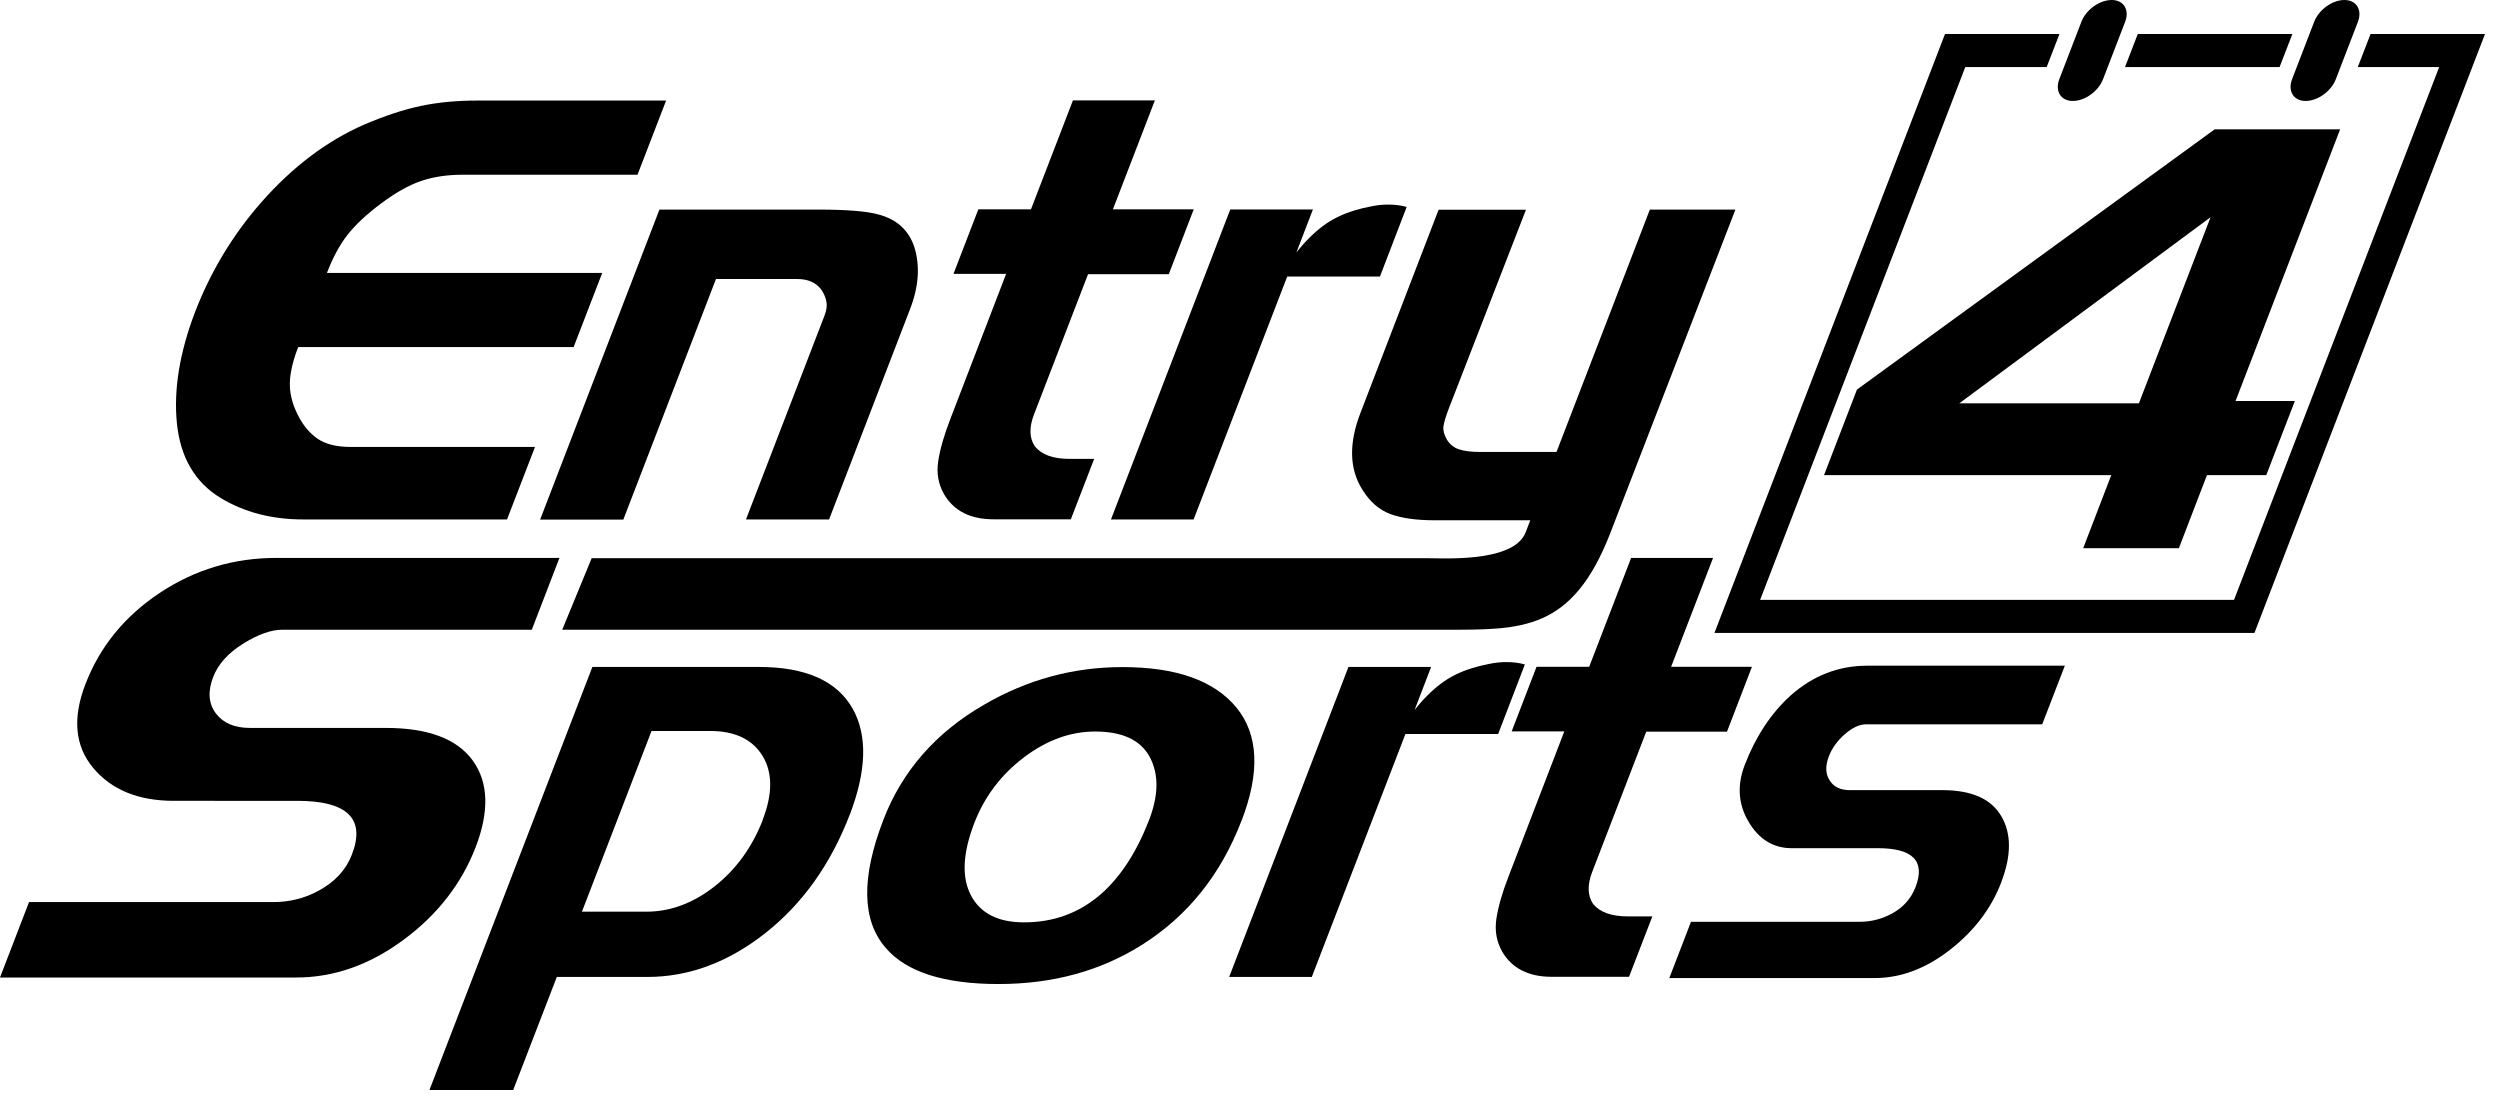 <svg id="E4S_Logo" xmlns="http://www.w3.org/2000/svg" viewBox="0 0 180 80">
    <g id="LogoGroup">
        <g id="EntryGroup">
            <path id="E"
                  d="M36.52,37.4h-14.69c-2.27,0-4.25-.52-5.95-1.55-1.84-1.12-2.88-2.9-3.14-5.34-.25-2.44,.19-5.13,1.31-8.06,1.12-2.9,2.7-5.53,4.76-7.88,2.25-2.56,4.72-4.42,7.41-5.6,1.48-.63,2.83-1.08,4.07-1.34,1.23-.26,2.58-.39,4.05-.39h13.62l-2.06,5.34h-12.58c-1.12,0-2.12,.15-3,.45-.88,.3-1.84,.84-2.88,1.62-1.05,.78-1.85,1.53-2.42,2.26-.57,.73-1.06,1.64-1.48,2.74h19.82l-2.06,5.34H21.47c-.38,.98-.58,1.83-.6,2.56-.02,.73,.16,1.49,.54,2.26,.38,.78,.86,1.36,1.44,1.77,.59,.4,1.38,.6,2.39,.6h13.28l-2.01,5.21Z"></path>
            <path id="n"
                  d="M59.7,37.4h-5.99l5.66-14.69c.14-.37,.19-.71,.13-1.01-.06-.3-.19-.6-.39-.88-.39-.49-.95-.73-1.7-.73h-5.86l-6.67,17.32h-5.99l8.59-22.32h11.46c2.04,0,3.47,.12,4.3,.35,1.3,.34,2.16,1.11,2.57,2.28,.45,1.38,.35,2.89-.28,4.52l-5.84,15.17Z"></path>
            <path id="t"
                  d="M84.16,19.74h-5.82l-3.9,10.12c-.35,.92-.33,1.68,.07,2.28,.49,.6,1.32,.9,2.5,.9h1.77l-1.68,4.35h-5.56c-1.67,0-2.86-.6-3.57-1.81-.41-.72-.55-1.51-.42-2.37,.13-.86,.42-1.88,.88-3.06l4.01-10.43h-3.79l1.79-4.65h3.79l3.02-7.84h5.9l-3.02,7.84h5.82l-1.79,4.65Z"></path>
            <path id="r"
                  d="M99.36,19.91h-6.68l-6.74,17.49h-5.95l8.59-22.32h5.95l-1.19,3.1c.61-.78,1.25-1.41,1.9-1.9,.65-.49,1.4-.86,2.26-1.12,.39-.12,.79-.22,1.22-.3,.42-.09,.83-.13,1.24-.13,.49,0,.93,.06,1.32,.17l-1.92,5Z"></path>
            <path id="y"
                  d="M124.95,15.09l-9,23.27c-2.74,7.08-6.37,6.98-11.82,6.98H40.48l2.12-5.15h59.81c.98-.04,6.55,.45,7.44-1.87l.33-.86h-6.89c-1.32,0-2.38-.15-3.19-.45-.8-.3-1.47-.88-2-1.74-.95-1.49-1-3.35-.14-5.56l5.62-14.61h6.29l-5.55,14.3c-.22,.57-.35,1.01-.39,1.29-.04,.29,.04,.6,.24,.95,.2,.34,.49,.58,.87,.71,.39,.13,.89,.19,1.53,.19h5.5l6.72-17.45h6.16Z">
            </path>
        </g>
        <g id="_4Group">
            <g id="Calendar">
                <path fill-rule="evenodd"
                      d="M153.92,2.45h11.13l-.92,2.38h-11.13l.92-2.38Zm-13.88,0h8.24l-.92,2.38h-5.86l-14.77,38.36h34.12l14.77-38.36h-5.86l.92-2.38h8.24l-16.6,43.12h-38.88L140.04,2.45Z"></path>
                <path d="M154,29.04l5.16-13.4-18.09,13.4h12.93Zm9.17,5.17h-4.27l-2.02,5.26h-6.89l2.02-5.26h-20.68l2.37-6.16,25.76-18.74h9.03l-7.53,19.56h4.27l-2.06,5.34Z"></path>
            </g>
            <path id="Holder" fill-rule="evenodd"
                  d="M168.8,0h0c.86,0,1.3,.71,.97,1.57l-1.59,4.13c-.33,.87-1.31,1.57-2.18,1.57h0c-.86,0-1.3-.71-.97-1.57l1.59-4.13c.33-.87,1.31-1.57,2.18-1.57m-16.76,0h0c.87,0,1.3,.71,.97,1.57l-1.59,4.13c-.33,.87-1.31,1.57-2.18,1.57h0c-.86,0-1.3-.71-.97-1.57l1.59-4.13c.33-.87,1.31-1.57,2.18-1.57Z"></path>
        </g>
        <g id="SportsGroup">
            <path id="S"
                  d="M34.25,60.99c-1.02,2.64-2.75,4.87-5.2,6.68-2.45,1.81-5.02,2.71-7.72,2.71H0l2.09-5.43H19.67c1.18,0,2.27-.27,3.29-.83,1.16-.63,1.96-1.5,2.38-2.6,.99-2.57-.32-3.86-3.94-3.86H12.52c-2.56,0-4.49-.79-5.81-2.37-1.32-1.58-1.5-3.59-.56-6.03,1.04-2.7,2.82-4.89,5.35-6.57,2.53-1.68,5.33-2.52,8.4-2.52h20.38l-1.99,5.17H20.32c-.8,0-1.75,.34-2.82,1.01-1.08,.67-1.79,1.47-2.15,2.39-.4,1.03-.34,1.9,.18,2.61,.52,.7,1.34,1.06,2.46,1.06h9.78c3.04,0,5.13,.78,6.27,2.35,1.13,1.57,1.2,3.64,.21,6.23h0Z"></path>
            <path id="p"
                  d="M54.92,59.01c.72-1.87,.71-3.4-.02-4.59-.73-1.19-1.99-1.79-3.77-1.79h-4.22l-5.01,13.01h4.65c1.72,0,3.36-.61,4.91-1.83,1.55-1.22,2.7-2.82,3.47-4.8m6.25-.35c-1.37,3.56-3.39,6.4-6.06,8.51-2.67,2.11-5.51,3.17-8.52,3.17h-6.51l-3.14,8.14h-6.03l11.73-30.46h11.98c3.39,0,5.64,1.01,6.77,3.02,1.07,1.92,.99,4.47-.22,7.63Z"></path>
            <path id="o"
                  d="M82.73,59.05c.7-1.81,.71-3.32,.05-4.55-.66-1.22-1.97-1.83-3.93-1.83-1.78,0-3.49,.62-5.14,1.87-1.64,1.25-2.83,2.82-3.56,4.72-.84,2.18-.92,3.92-.24,5.21,.68,1.29,1.95,1.94,3.82,1.94,2.13,0,3.96-.67,5.52-2.02,1.42-1.24,2.58-3.02,3.48-5.34m6.66,.04c-1.49,3.88-3.87,6.85-7.14,8.92-3,1.9-6.45,2.84-10.36,2.84s-6.61-.86-8.1-2.58c-1.74-1.98-1.8-5.07-.18-9.26,1.35-3.5,3.76-6.26,7.24-8.27,3.11-1.81,6.43-2.71,9.96-2.71,3.88,0,6.61,.97,8.21,2.91,1.59,1.94,1.72,4.66,.37,8.16Z"></path>
            <path id="r-2"
                  d="M107.87,52.85h-6.68l-6.74,17.49h-5.95l8.59-22.32h5.95l-1.19,3.1c.61-.78,1.25-1.41,1.9-1.9,.65-.49,1.4-.86,2.26-1.12,.39-.12,.79-.22,1.22-.3,.42-.09,.83-.13,1.24-.13,.49,0,.93,.06,1.32,.17l-1.92,5Z"></path>
            <path id="t-2"
                  d="M124.35,52.68h-5.82l-3.9,10.12c-.35,.92-.33,1.68,.07,2.28,.49,.6,1.32,.9,2.5,.9h1.77l-1.68,4.35h-5.56c-1.67,0-2.86-.6-3.57-1.81-.41-.72-.55-1.51-.42-2.37,.13-.86,.42-1.88,.88-3.06l4.01-10.43h-3.79l1.79-4.65h3.79l3.02-7.84h5.9l-3.02,7.84h5.82l-1.79,4.65Z"></path>
            <path id="s"
                  d="M144.09,63.53c-.73,1.9-1.97,3.52-3.71,4.87-1.74,1.35-3.54,2.02-5.41,2.02h-14.78l1.56-4.05h12.15c.86,0,1.67-.22,2.42-.65,.75-.43,1.29-1.05,1.6-1.85,.72-1.87-.19-2.8-2.71-2.8h-6.2c-1.32,0-2.36-.63-3.11-1.9-.75-1.26-.84-2.63-.28-4.09,.8-2.07,1.9-3.73,3.3-5,1.62-1.44,3.46-2.15,5.53-2.15h14.22l-1.63,4.22h-12.67c-.49,0-1,.24-1.54,.71-.54,.47-.93,1.01-1.16,1.62-.25,.66-.24,1.23,.06,1.7,.29,.47,.77,.71,1.43,.71h6.68c2.1,0,3.52,.62,4.25,1.87,.74,1.25,.74,2.84,0,4.76"></path>
        </g>
    </g>
</svg>